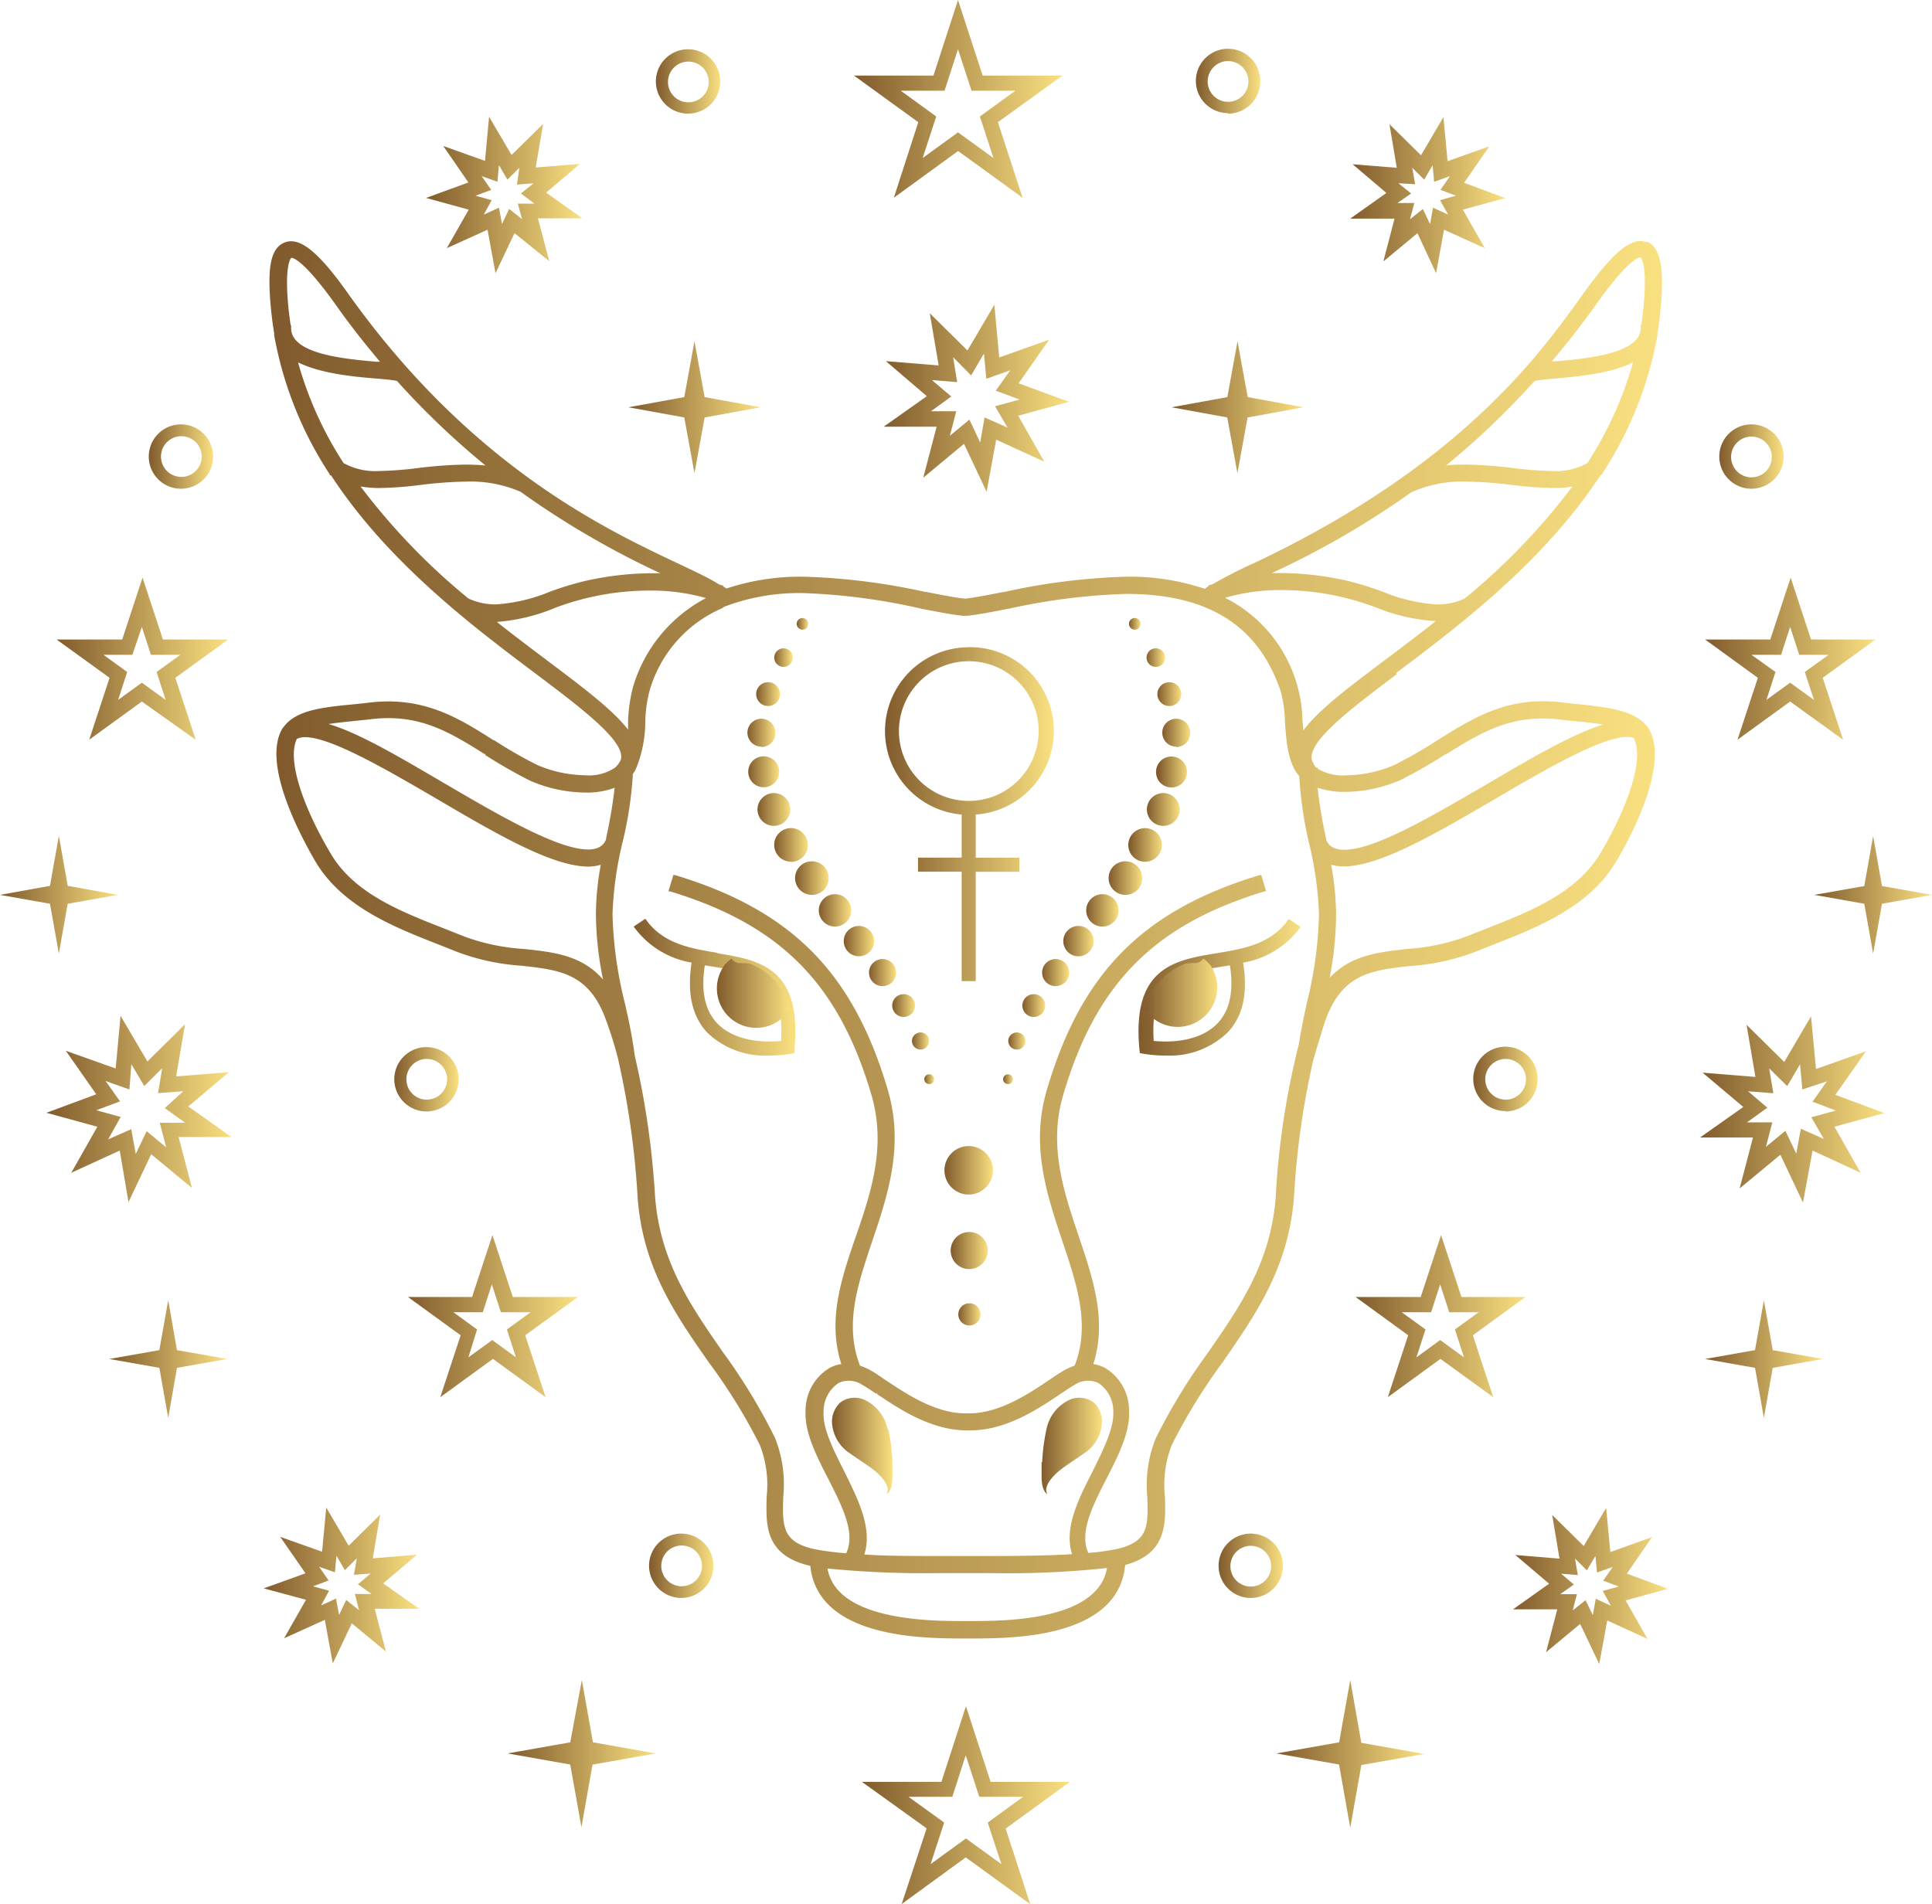<svg xmlns="http://www.w3.org/2000/svg" id="Warstwa_1" data-name="Warstwa 1" viewBox="0 0 189.73 186.99" width="100%" height="100%" preserveAspectRatio="xMidYMid">
  <defs>
    <style>
      .cls-1{fill:url(#Gradient_bez_nazwy_4);}.cls-2{fill:url(#Gradient_bez_nazwy_4-2);}.cls-3{fill:url(#Gradient_bez_nazwy_4-3);}.cls-4{fill:url(#Gradient_bez_nazwy_4-4);}.cls-5{fill:url(#Gradient_bez_nazwy_4-5);}.cls-6{fill:url(#Gradient_bez_nazwy_4-6);}.cls-7{fill:url(#Gradient_bez_nazwy_4-7);}.cls-8{fill:url(#Gradient_bez_nazwy_4-8);}.cls-9{fill:url(#Gradient_bez_nazwy_4-9);}.cls-10{fill:url(#Gradient_bez_nazwy_4-10);}.cls-11{fill:url(#Gradient_bez_nazwy_4-11);}.cls-12{fill:url(#Gradient_bez_nazwy_4-12);}.cls-13{fill:url(#Gradient_bez_nazwy_4-13);}.cls-14{fill:url(#Gradient_bez_nazwy_4-14);}.cls-15{fill:url(#Gradient_bez_nazwy_4-15);}.cls-16{fill:url(#Gradient_bez_nazwy_4-16);}.cls-17{fill:url(#Gradient_bez_nazwy_4-17);}.cls-18{fill:url(#Gradient_bez_nazwy_4-18);}.cls-19{fill:url(#Gradient_bez_nazwy_4-19);}.cls-20{fill:url(#Gradient_bez_nazwy_4-20);}.cls-21{fill:url(#Gradient_bez_nazwy_4-21);}.cls-22{fill:url(#Gradient_bez_nazwy_4-22);}.cls-23{fill:url(#Gradient_bez_nazwy_4-23);}.cls-24{fill:url(#Gradient_bez_nazwy_4-24);}.cls-25{fill:url(#Gradient_bez_nazwy_4-25);}.cls-26{fill:url(#Gradient_bez_nazwy_4-26);}.cls-27{fill:url(#Gradient_bez_nazwy_4-27);}.cls-28{fill:url(#Gradient_bez_nazwy_4-28);}.cls-29{fill:url(#Gradient_bez_nazwy_4-29);}.cls-30{fill:url(#Gradient_bez_nazwy_4-30);}.cls-31{fill:url(#Gradient_bez_nazwy_4-31);}.cls-32{fill:url(#Gradient_bez_nazwy_4-32);}.cls-33{fill:url(#Gradient_bez_nazwy_4-33);}.cls-34{fill:url(#Gradient_bez_nazwy_4-34);}.cls-35{fill:url(#Gradient_bez_nazwy_4-35);}.cls-36{fill:url(#Gradient_bez_nazwy_4-36);}.cls-37{fill:url(#Gradient_bez_nazwy_4-37);}.cls-38{fill:url(#Gradient_bez_nazwy_4-38);}.cls-39{fill:url(#Gradient_bez_nazwy_4-39);}.cls-40{fill:url(#Gradient_bez_nazwy_4-40);}.cls-41{fill:url(#Gradient_bez_nazwy_4-41);}.cls-42{fill:url(#Gradient_bez_nazwy_4-42);}.cls-43{fill:url(#Gradient_bez_nazwy_4-43);}.cls-44{fill:url(#Gradient_bez_nazwy_4-44);}.cls-45{fill:url(#Gradient_bez_nazwy_4-45);}.cls-46{fill:url(#Gradient_bez_nazwy_4-46);}.cls-47{fill:url(#Gradient_bez_nazwy_4-47);}.cls-48{fill:url(#Gradient_bez_nazwy_4-48);}.cls-49{fill:url(#Gradient_bez_nazwy_4-49);}.cls-50{fill:url(#Gradient_bez_nazwy_4-50);}.cls-51{fill:url(#Gradient_bez_nazwy_4-51);}.cls-52{fill:url(#Gradient_bez_nazwy_4-52);}.cls-53{fill:url(#Gradient_bez_nazwy_4-53);}.cls-54{fill:url(#Gradient_bez_nazwy_4-54);}.cls-55{fill:url(#Gradient_bez_nazwy_4-55);}.cls-56{fill:url(#Gradient_bez_nazwy_4-56);}.cls-57{fill:url(#Gradient_bez_nazwy_4-57);}.cls-58{fill:url(#Gradient_bez_nazwy_4-58);}.cls-59{fill:url(#Gradient_bez_nazwy_4-59);}.cls-60{fill:url(#Gradient_bez_nazwy_4-60);}.cls-61{fill:url(#Gradient_bez_nazwy_4-61);}.cls-62{fill:url(#Gradient_bez_nazwy_4-62);}.cls-63{fill:url(#Gradient_bez_nazwy_4-63);}.cls-64{fill:url(#Gradient_bez_nazwy_4-64);}.cls-65{fill:url(#Gradient_bez_nazwy_4-65);}.cls-66,.cls-67{fill-rule:evenodd;}.cls-66{fill:url(#Gradient_bez_nazwy_4-66);}.cls-67{fill:url(#Gradient_bez_nazwy_4-67);}.cls-68{fill:url(#Gradient_bez_nazwy_4-68);}
    </style>
    <linearGradient id="Gradient_bez_nazwy_4" x1="83.86" y1="9.72" x2="104.31" y2="9.72" gradientUnits="userSpaceOnUse">
      <stop offset="0" stop-color="#815b2d"/>
      <stop offset="0.01" stop-color="#815b2d"/>
      <stop offset="0.01" stop-color="#825c2e"/>
      <stop offset="0.02" stop-color="#835d2e"/>
      <stop offset="0.02" stop-color="#835d2e"/>
      <stop offset="0.02" stop-color="#845e2f"/>
      <stop offset="0.03" stop-color="#845e2f"/>
      <stop offset="0.03" stop-color="#855f2f"/>
      <stop offset="0.04" stop-color="#856030"/>
      <stop offset="0.04" stop-color="#866030"/>
      <stop offset="0.04" stop-color="#866130"/>
      <stop offset="0.05" stop-color="#866131"/>
      <stop offset="0.05" stop-color="#876231"/>
      <stop offset="0.05" stop-color="#876231"/>
      <stop offset="0.06" stop-color="#886332"/>
      <stop offset="0.06" stop-color="#886332"/>
      <stop offset="0.07" stop-color="#896432"/>
      <stop offset="0.07" stop-color="#896433"/>
      <stop offset="0.07" stop-color="#8a6533"/>
      <stop offset="0.08" stop-color="#8a6533"/>
      <stop offset="0.08" stop-color="#8b6634"/>
      <stop offset="0.09" stop-color="#8b6634"/>
      <stop offset="0.09" stop-color="#8c6734"/>
      <stop offset="0.09" stop-color="#8c6735"/>
      <stop offset="0.1" stop-color="#8d6835"/>
      <stop offset="0.1" stop-color="#8d6835"/>
      <stop offset="0.11" stop-color="#8e6936"/>
      <stop offset="0.11" stop-color="#8e6936"/>
      <stop offset="0.11" stop-color="#8e6a36"/>
      <stop offset="0.12" stop-color="#8f6a37"/>
      <stop offset="0.12" stop-color="#8f6b37"/>
      <stop offset="0.13" stop-color="#906b37"/>
      <stop offset="0.13" stop-color="#906c37"/>
      <stop offset="0.13" stop-color="#916d38"/>
      <stop offset="0.14" stop-color="#916d38"/>
      <stop offset="0.14" stop-color="#926e38"/>
      <stop offset="0.14" stop-color="#926e39"/>
      <stop offset="0.15" stop-color="#936f39"/>
      <stop offset="0.15" stop-color="#936f39"/>
      <stop offset="0.16" stop-color="#94703a"/>
      <stop offset="0.16" stop-color="#94703a"/>
      <stop offset="0.16" stop-color="#95713a"/>
      <stop offset="0.17" stop-color="#95713b"/>
      <stop offset="0.17" stop-color="#95723b"/>
      <stop offset="0.18" stop-color="#96723b"/>
      <stop offset="0.18" stop-color="#96733c"/>
      <stop offset="0.18" stop-color="#97733c"/>
      <stop offset="0.19" stop-color="#97743c"/>
      <stop offset="0.19" stop-color="#98743d"/>
      <stop offset="0.2" stop-color="#98753d"/>
      <stop offset="0.2" stop-color="#99753d"/>
      <stop offset="0.2" stop-color="#99763e"/>
      <stop offset="0.21" stop-color="#9a763e"/>
      <stop offset="0.21" stop-color="#9a773e"/>
      <stop offset="0.21" stop-color="#9b773f"/>
      <stop offset="0.22" stop-color="#9b783f"/>
      <stop offset="0.22" stop-color="#9c783f"/>
      <stop offset="0.23" stop-color="#9c7940"/>
      <stop offset="0.23" stop-color="#9d7a40"/>
      <stop offset="0.23" stop-color="#9d7a40"/>
      <stop offset="0.24" stop-color="#9d7b41"/>
      <stop offset="0.24" stop-color="#9e7b41"/>
      <stop offset="0.25" stop-color="#9e7c41"/>
      <stop offset="0.25" stop-color="#9f7c42"/>
      <stop offset="0.25" stop-color="#9f7d42"/>
      <stop offset="0.26" stop-color="#a07d42"/>
      <stop offset="0.26" stop-color="#a07e43"/>
      <stop offset="0.27" stop-color="#a17e43"/>
      <stop offset="0.27" stop-color="#a17f43"/>
      <stop offset="0.27" stop-color="#a27f44"/>
      <stop offset="0.28" stop-color="#a28044"/>
      <stop offset="0.28" stop-color="#a38044"/>
      <stop offset="0.29" stop-color="#a38144"/>
      <stop offset="0.29" stop-color="#a48145"/>
      <stop offset="0.29" stop-color="#a48245"/>
      <stop offset="0.3" stop-color="#a48245"/>
      <stop offset="0.3" stop-color="#a58346"/>
      <stop offset="0.3" stop-color="#a58346"/>
      <stop offset="0.31" stop-color="#a68446"/>
      <stop offset="0.31" stop-color="#a68447"/>
      <stop offset="0.32" stop-color="#a78547"/>
      <stop offset="0.32" stop-color="#a78547"/>
      <stop offset="0.32" stop-color="#a88648"/>
      <stop offset="0.33" stop-color="#a88648"/>
      <stop offset="0.33" stop-color="#a98748"/>
      <stop offset="0.34" stop-color="#a98849"/>
      <stop offset="0.34" stop-color="#aa8849"/>
      <stop offset="0.34" stop-color="#aa8949"/>
      <stop offset="0.35" stop-color="#ab894a"/>
      <stop offset="0.35" stop-color="#ab8a4a"/>
      <stop offset="0.36" stop-color="#ac8a4a"/>
      <stop offset="0.36" stop-color="#ac8b4b"/>
      <stop offset="0.36" stop-color="#ac8b4b"/>
      <stop offset="0.37" stop-color="#ad8c4b"/>
      <stop offset="0.37" stop-color="#ad8c4c"/>
      <stop offset="0.38" stop-color="#ae8d4c"/>
      <stop offset="0.38" stop-color="#ae8d4c"/>
      <stop offset="0.38" stop-color="#af8e4d"/>
      <stop offset="0.39" stop-color="#af8e4d"/>
      <stop offset="0.39" stop-color="#b08f4d"/>
      <stop offset="0.39" stop-color="#b08f4e"/>
      <stop offset="0.4" stop-color="#b1904e"/>
      <stop offset="0.4" stop-color="#b1904e"/>
      <stop offset="0.41" stop-color="#b2914f"/>
      <stop offset="0.41" stop-color="#b2914f"/>
      <stop offset="0.41" stop-color="#b3924f"/>
      <stop offset="0.42" stop-color="#b39250"/>
      <stop offset="0.42" stop-color="#b39350"/>
      <stop offset="0.43" stop-color="#b49350"/>
      <stop offset="0.43" stop-color="#b49451"/>
      <stop offset="0.43" stop-color="#b59551"/>
      <stop offset="0.44" stop-color="#b59551"/>
      <stop offset="0.44" stop-color="#b69652"/>
      <stop offset="0.45" stop-color="#b69652"/>
      <stop offset="0.45" stop-color="#b79752"/>
      <stop offset="0.45" stop-color="#b79752"/>
      <stop offset="0.46" stop-color="#b89853"/>
      <stop offset="0.46" stop-color="#b89853"/>
      <stop offset="0.46" stop-color="#b99953"/>
      <stop offset="0.47" stop-color="#b99954"/>
      <stop offset="0.47" stop-color="#ba9a54"/>
      <stop offset="0.48" stop-color="#ba9a54"/>
      <stop offset="0.48" stop-color="#bb9b55"/>
      <stop offset="0.48" stop-color="#bb9b55"/>
      <stop offset="0.49" stop-color="#bb9c55"/>
      <stop offset="0.49" stop-color="#bc9c56"/>
      <stop offset="0.5" stop-color="#bc9d56"/>
      <stop offset="0.5" stop-color="#bd9d56"/>
      <stop offset="0.5" stop-color="#bd9e57"/>
      <stop offset="0.51" stop-color="#be9e57"/>
      <stop offset="0.51" stop-color="#be9f57"/>
      <stop offset="0.52" stop-color="#bf9f58"/>
      <stop offset="0.52" stop-color="#bfa058"/>
      <stop offset="0.52" stop-color="#c0a058"/>
      <stop offset="0.53" stop-color="#c0a159"/>
      <stop offset="0.53" stop-color="#c1a259"/>
      <stop offset="0.54" stop-color="#c1a259"/>
      <stop offset="0.54" stop-color="#c2a35a"/>
      <stop offset="0.54" stop-color="#c2a35a"/>
      <stop offset="0.55" stop-color="#c2a45a"/>
      <stop offset="0.55" stop-color="#c3a45b"/>
      <stop offset="0.55" stop-color="#c3a55b"/>
      <stop offset="0.56" stop-color="#c4a55b"/>
      <stop offset="0.56" stop-color="#c4a65c"/>
      <stop offset="0.57" stop-color="#c5a65c"/>
      <stop offset="0.57" stop-color="#c5a75c"/>
      <stop offset="0.57" stop-color="#c6a75d"/>
      <stop offset="0.58" stop-color="#c6a85d"/>
      <stop offset="0.58" stop-color="#c7a85d"/>
      <stop offset="0.59" stop-color="#c7a95e"/>
      <stop offset="0.59" stop-color="#c8a95e"/>
      <stop offset="0.59" stop-color="#c8aa5e"/>
      <stop offset="0.6" stop-color="#c9aa5f"/>
      <stop offset="0.6" stop-color="#c9ab5f"/>
      <stop offset="0.61" stop-color="#caab5f"/>
      <stop offset="0.61" stop-color="#caac5f"/>
      <stop offset="0.61" stop-color="#caac60"/>
      <stop offset="0.62" stop-color="#cbad60"/>
      <stop offset="0.62" stop-color="#cbad60"/>
      <stop offset="0.63" stop-color="#ccae61"/>
      <stop offset="0.63" stop-color="#ccaf61"/>
      <stop offset="0.63" stop-color="#cdaf61"/>
      <stop offset="0.64" stop-color="#cdb062"/>
      <stop offset="0.64" stop-color="#ceb062"/>
      <stop offset="0.64" stop-color="#ceb162"/>
      <stop offset="0.65" stop-color="#cfb163"/>
      <stop offset="0.65" stop-color="#cfb263"/>
      <stop offset="0.66" stop-color="#d0b263"/>
      <stop offset="0.66" stop-color="#d0b364"/>
      <stop offset="0.66" stop-color="#d1b364"/>
      <stop offset="0.67" stop-color="#d1b464"/>
      <stop offset="0.67" stop-color="#d1b465"/>
      <stop offset="0.68" stop-color="#d2b565"/>
      <stop offset="0.68" stop-color="#d2b565"/>
      <stop offset="0.68" stop-color="#d3b666"/>
      <stop offset="0.69" stop-color="#d3b666"/>
      <stop offset="0.69" stop-color="#d4b766"/>
      <stop offset="0.7" stop-color="#d4b767"/>
      <stop offset="0.7" stop-color="#d5b867"/>
      <stop offset="0.7" stop-color="#d5b867"/>
      <stop offset="0.71" stop-color="#d6b968"/>
      <stop offset="0.71" stop-color="#d6b968"/>
      <stop offset="0.71" stop-color="#d7ba68"/>
      <stop offset="0.72" stop-color="#d7ba69"/>
      <stop offset="0.72" stop-color="#d8bb69"/>
      <stop offset="0.73" stop-color="#d8bc69"/>
      <stop offset="0.73" stop-color="#d9bc6a"/>
      <stop offset="0.73" stop-color="#d9bd6a"/>
      <stop offset="0.74" stop-color="#d9bd6a"/>
      <stop offset="0.74" stop-color="#dabe6b"/>
      <stop offset="0.75" stop-color="#dabe6b"/>
      <stop offset="0.75" stop-color="#dbbf6b"/>
      <stop offset="0.75" stop-color="#dbbf6c"/>
      <stop offset="0.76" stop-color="#dcc06c"/>
      <stop offset="0.76" stop-color="#dcc06c"/>
      <stop offset="0.77" stop-color="#ddc16c"/>
      <stop offset="0.77" stop-color="#ddc16d"/>
      <stop offset="0.77" stop-color="#dec26d"/>
      <stop offset="0.78" stop-color="#dec26d"/>
      <stop offset="0.78" stop-color="#dfc36e"/>
      <stop offset="0.79" stop-color="#dfc36e"/>
      <stop offset="0.79" stop-color="#e0c46e"/>
      <stop offset="0.79" stop-color="#e0c46f"/>
      <stop offset="0.8" stop-color="#e1c56f"/>
      <stop offset="0.8" stop-color="#e1c56f"/>
      <stop offset="0.8" stop-color="#e1c670"/>
      <stop offset="0.81" stop-color="#e2c670"/>
      <stop offset="0.81" stop-color="#e2c770"/>
      <stop offset="0.82" stop-color="#e3c771"/>
      <stop offset="0.82" stop-color="#e3c871"/>
      <stop offset="0.82" stop-color="#e4c971"/>
      <stop offset="0.83" stop-color="#e4c972"/>
      <stop offset="0.83" stop-color="#e5ca72"/>
      <stop offset="0.84" stop-color="#e5ca72"/>
      <stop offset="0.84" stop-color="#e6cb73"/>
      <stop offset="0.84" stop-color="#e6cb73"/>
      <stop offset="0.85" stop-color="#e7cc73"/>
      <stop offset="0.85" stop-color="#e7cc74"/>
      <stop offset="0.86" stop-color="#e8cd74"/>
      <stop offset="0.86" stop-color="#e8cd74"/>
      <stop offset="0.86" stop-color="#e8ce75"/>
      <stop offset="0.87" stop-color="#e9ce75"/>
      <stop offset="0.87" stop-color="#e9cf75"/>
      <stop offset="0.88" stop-color="#eacf76"/>
      <stop offset="0.88" stop-color="#ead076"/>
      <stop offset="0.88" stop-color="#ebd076"/>
      <stop offset="0.89" stop-color="#ebd177"/>
      <stop offset="0.89" stop-color="#ecd177"/>
      <stop offset="0.89" stop-color="#ecd277"/>
      <stop offset="0.9" stop-color="#edd278"/>
      <stop offset="0.9" stop-color="#edd378"/>
      <stop offset="0.91" stop-color="#eed378"/>
      <stop offset="0.91" stop-color="#eed479"/>
      <stop offset="0.91" stop-color="#efd479"/>
      <stop offset="0.92" stop-color="#efd579"/>
      <stop offset="0.92" stop-color="#f0d57a"/>
      <stop offset="0.93" stop-color="#f0d67a"/>
      <stop offset="0.93" stop-color="#f0d77a"/>
      <stop offset="0.93" stop-color="#f1d77a"/>
      <stop offset="0.94" stop-color="#f1d87b"/>
      <stop offset="0.94" stop-color="#f2d87b"/>
      <stop offset="0.95" stop-color="#f2d97b"/>
      <stop offset="0.95" stop-color="#f3d97c"/>
      <stop offset="0.95" stop-color="#f3da7c"/>
      <stop offset="0.96" stop-color="#f4da7c"/>
      <stop offset="0.96" stop-color="#f4db7d"/>
      <stop offset="0.96" stop-color="#f5db7d"/>
      <stop offset="0.97" stop-color="#f5dc7d"/>
      <stop offset="0.97" stop-color="#f6dc7e"/>
      <stop offset="0.98" stop-color="#f6dd7e"/>
      <stop offset="0.98" stop-color="#f7dd7e"/>
      <stop offset="0.98" stop-color="#f7de7f"/>
      <stop offset="0.99" stop-color="#f7de7f"/>
      <stop offset="0.99" stop-color="#f8df7f"/>
      <stop offset="1" stop-color="#f8df80"/>
      <stop offset="1" stop-color="#f9e080"/>
    </linearGradient>
    <linearGradient id="Gradient_bez_nazwy_4-2" x1="132.6" y1="19.15" x2="147.86" y2="19.15" xlink:href="#Gradient_bez_nazwy_4" xmlns:xlink="http://www.w3.org/1999/xlink"/>
    <linearGradient id="Gradient_bez_nazwy_4-3" x1="148.58" y1="155.74" x2="163.84" y2="155.74" xlink:href="#Gradient_bez_nazwy_4" xmlns:xlink="http://www.w3.org/1999/xlink"/>
    <linearGradient id="Gradient_bez_nazwy_4-4" x1="115.05" y1="39.99" x2="127.95" y2="39.99" xlink:href="#Gradient_bez_nazwy_4" xmlns:xlink="http://www.w3.org/1999/xlink"/>
    <linearGradient id="Gradient_bez_nazwy_4-5" x1="117.45" y1="7.99" x2="123.76" y2="7.99" xlink:href="#Gradient_bez_nazwy_4" xmlns:xlink="http://www.w3.org/1999/xlink"/>
    <linearGradient id="Gradient_bez_nazwy_4-6" x1="64.41" y1="7.99" x2="70.73" y2="7.99" xlink:href="#Gradient_bez_nazwy_4" xmlns:xlink="http://www.w3.org/1999/xlink"/>
    <linearGradient id="Gradient_bez_nazwy_4-7" x1="84.64" y1="177.27" x2="105.09" y2="177.27" xlink:href="#Gradient_bez_nazwy_4" xmlns:xlink="http://www.w3.org/1999/xlink"/>
    <linearGradient id="Gradient_bez_nazwy_4-8" x1="133.06" y1="129.26" x2="149.81" y2="129.26" xlink:href="#Gradient_bez_nazwy_4" xmlns:xlink="http://www.w3.org/1999/xlink"/>
    <linearGradient id="Gradient_bez_nazwy_4-9" x1="167.42" y1="64.69" x2="184.18" y2="64.69" xlink:href="#Gradient_bez_nazwy_4" xmlns:xlink="http://www.w3.org/1999/xlink"/>
    <linearGradient id="Gradient_bez_nazwy_4-10" x1="166.91" y1="108.95" x2="185.15" y2="108.95" xlink:href="#Gradient_bez_nazwy_4" xmlns:xlink="http://www.w3.org/1999/xlink"/>
    <linearGradient id="Gradient_bez_nazwy_4-11" x1="86.75" y1="39.11" x2="104.99" y2="39.11" xlink:href="#Gradient_bez_nazwy_4" xmlns:xlink="http://www.w3.org/1999/xlink"/>
    <linearGradient id="Gradient_bez_nazwy_4-12" x1="178.17" y1="87.89" x2="189.73" y2="87.89" xlink:href="#Gradient_bez_nazwy_4" xmlns:xlink="http://www.w3.org/1999/xlink"/>
    <linearGradient id="Gradient_bez_nazwy_4-13" x1="167.44" y1="133.47" x2="179" y2="133.47" xlink:href="#Gradient_bez_nazwy_4" xmlns:xlink="http://www.w3.org/1999/xlink"/>
    <linearGradient id="Gradient_bez_nazwy_4-14" x1="125.34" y1="172.21" x2="139.86" y2="172.21" xlink:href="#Gradient_bez_nazwy_4" xmlns:xlink="http://www.w3.org/1999/xlink"/>
    <linearGradient id="Gradient_bez_nazwy_4-15" x1="168.8" y1="44.84" x2="175.12" y2="44.84" xlink:href="#Gradient_bez_nazwy_4" xmlns:xlink="http://www.w3.org/1999/xlink"/>
    <linearGradient id="Gradient_bez_nazwy_4-16" x1="119.67" y1="153.79" x2="125.99" y2="153.79" xlink:href="#Gradient_bez_nazwy_4" xmlns:xlink="http://www.w3.org/1999/xlink"/>
    <linearGradient id="Gradient_bez_nazwy_4-17" x1="144.7" y1="105.99" x2="151.02" y2="105.99" xlink:href="#Gradient_bez_nazwy_4" xmlns:xlink="http://www.w3.org/1999/xlink"/>
    <linearGradient id="Gradient_bez_nazwy_4-18" x1="41.88" y1="19.15" x2="57.14" y2="19.15" xlink:href="#Gradient_bez_nazwy_4" xmlns:xlink="http://www.w3.org/1999/xlink"/>
    <linearGradient id="Gradient_bez_nazwy_4-19" x1="25.9" y1="155.74" x2="41.16" y2="155.74" xlink:href="#Gradient_bez_nazwy_4" xmlns:xlink="http://www.w3.org/1999/xlink"/>
    <linearGradient id="Gradient_bez_nazwy_4-20" x1="61.78" y1="39.99" x2="74.69" y2="39.99" xlink:href="#Gradient_bez_nazwy_4" xmlns:xlink="http://www.w3.org/1999/xlink"/>
    <linearGradient id="Gradient_bez_nazwy_4-21" x1="39.92" y1="129.26" x2="56.68" y2="129.26" xlink:href="#Gradient_bez_nazwy_4" xmlns:xlink="http://www.w3.org/1999/xlink"/>
    <linearGradient id="Gradient_bez_nazwy_4-22" x1="5.56" y1="64.69" x2="22.31" y2="64.69" xlink:href="#Gradient_bez_nazwy_4" xmlns:xlink="http://www.w3.org/1999/xlink"/>
    <linearGradient id="Gradient_bez_nazwy_4-23" x1="4.59" y1="108.95" x2="22.82" y2="108.95" xlink:href="#Gradient_bez_nazwy_4" xmlns:xlink="http://www.w3.org/1999/xlink"/>
    <linearGradient id="Gradient_bez_nazwy_4-24" x1="0" y1="87.89" x2="11.56" y2="87.89" xlink:href="#Gradient_bez_nazwy_4" xmlns:xlink="http://www.w3.org/1999/xlink"/>
    <linearGradient id="Gradient_bez_nazwy_4-25" x1="10.73" y1="133.47" x2="22.3" y2="133.47" xlink:href="#Gradient_bez_nazwy_4" xmlns:xlink="http://www.w3.org/1999/xlink"/>
    <linearGradient id="Gradient_bez_nazwy_4-26" x1="49.88" y1="172.21" x2="64.4" y2="172.21" xlink:href="#Gradient_bez_nazwy_4" xmlns:xlink="http://www.w3.org/1999/xlink"/>
    <linearGradient id="Gradient_bez_nazwy_4-27" x1="14.61" y1="44.84" x2="20.93" y2="44.84" xlink:href="#Gradient_bez_nazwy_4" xmlns:xlink="http://www.w3.org/1999/xlink"/>
    <linearGradient id="Gradient_bez_nazwy_4-28" x1="63.74" y1="153.79" x2="70.06" y2="153.79" xlink:href="#Gradient_bez_nazwy_4" xmlns:xlink="http://www.w3.org/1999/xlink"/>
    <linearGradient id="Gradient_bez_nazwy_4-29" x1="38.72" y1="105.99" x2="45.03" y2="105.99" xlink:href="#Gradient_bez_nazwy_4" xmlns:xlink="http://www.w3.org/1999/xlink"/>
    <linearGradient id="Gradient_bez_nazwy_4-30" x1="26.52" y1="92.26" x2="163.22" y2="92.26" xlink:href="#Gradient_bez_nazwy_4" xmlns:xlink="http://www.w3.org/1999/xlink"/>
    <linearGradient id="Gradient_bez_nazwy_4-31" x1="111.9" y1="96.97" x2="127.77" y2="96.97" xlink:href="#Gradient_bez_nazwy_4" xmlns:xlink="http://www.w3.org/1999/xlink"/>
    <linearGradient id="Gradient_bez_nazwy_4-32" x1="62.23" y1="96.97" x2="78.11" y2="96.97" xlink:href="#Gradient_bez_nazwy_4" xmlns:xlink="http://www.w3.org/1999/xlink"/>
    <linearGradient id="Gradient_bez_nazwy_4-33" x1="92.76" y1="114.93" x2="97.51" y2="114.93" xlink:href="#Gradient_bez_nazwy_4" xmlns:xlink="http://www.w3.org/1999/xlink"/>
    <linearGradient id="Gradient_bez_nazwy_4-34" x1="93.38" y1="122.79" x2="97.01" y2="122.79" xlink:href="#Gradient_bez_nazwy_4" xmlns:xlink="http://www.w3.org/1999/xlink"/>
    <linearGradient id="Gradient_bez_nazwy_4-35" x1="94.11" y1="129.09" x2="96.29" y2="129.09" xlink:href="#Gradient_bez_nazwy_4" xmlns:xlink="http://www.w3.org/1999/xlink"/>
    <linearGradient id="Gradient_bez_nazwy_4-36" x1="90.77" y1="105.99" x2="91.73" y2="105.99" xlink:href="#Gradient_bez_nazwy_4" xmlns:xlink="http://www.w3.org/1999/xlink"/>
    <linearGradient id="Gradient_bez_nazwy_4-37" x1="89.55" y1="102.24" x2="91.23" y2="102.24" xlink:href="#Gradient_bez_nazwy_4" xmlns:xlink="http://www.w3.org/1999/xlink"/>
    <linearGradient id="Gradient_bez_nazwy_4-38" x1="87.62" y1="98.76" x2="89.86" y2="98.76" xlink:href="#Gradient_bez_nazwy_4" xmlns:xlink="http://www.w3.org/1999/xlink"/>
    <linearGradient id="Gradient_bez_nazwy_4-39" x1="85.31" y1="95.52" x2="87.98" y2="95.52" xlink:href="#Gradient_bez_nazwy_4" xmlns:xlink="http://www.w3.org/1999/xlink"/>
    <linearGradient id="Gradient_bez_nazwy_4-40" x1="82.86" y1="92.43" x2="85.84" y2="92.43" xlink:href="#Gradient_bez_nazwy_4" xmlns:xlink="http://www.w3.org/1999/xlink"/>
    <linearGradient id="Gradient_bez_nazwy_4-41" x1="80.41" y1="89.36" x2="83.59" y2="89.36" xlink:href="#Gradient_bez_nazwy_4" xmlns:xlink="http://www.w3.org/1999/xlink"/>
    <linearGradient id="Gradient_bez_nazwy_4-42" x1="78.09" y1="86.24" x2="81.38" y2="86.24" xlink:href="#Gradient_bez_nazwy_4" xmlns:xlink="http://www.w3.org/1999/xlink"/>
    <linearGradient id="Gradient_bez_nazwy_4-43" x1="76.04" y1="82.98" x2="79.33" y2="82.98" xlink:href="#Gradient_bez_nazwy_4" xmlns:xlink="http://www.w3.org/1999/xlink"/>
    <linearGradient id="Gradient_bez_nazwy_4-44" x1="74.41" y1="79.51" x2="77.63" y2="79.51" xlink:href="#Gradient_bez_nazwy_4" xmlns:xlink="http://www.w3.org/1999/xlink"/>
    <linearGradient id="Gradient_bez_nazwy_4-45" x1="73.46" y1="75.8" x2="76.49" y2="75.8" xlink:href="#Gradient_bez_nazwy_4" xmlns:xlink="http://www.w3.org/1999/xlink"/>
    <linearGradient id="Gradient_bez_nazwy_4-46" x1="73.39" y1="71.96" x2="76.14" y2="71.96" xlink:href="#Gradient_bez_nazwy_4" xmlns:xlink="http://www.w3.org/1999/xlink"/>
    <linearGradient id="Gradient_bez_nazwy_4-47" x1="74.26" y1="68.17" x2="76.6" y2="68.17" xlink:href="#Gradient_bez_nazwy_4" xmlns:xlink="http://www.w3.org/1999/xlink"/>
    <linearGradient id="Gradient_bez_nazwy_4-48" x1="75.95" y1="64.59" x2="77.76" y2="64.59" xlink:href="#Gradient_bez_nazwy_4" xmlns:xlink="http://www.w3.org/1999/xlink"/>
    <linearGradient id="Gradient_bez_nazwy_4-49" x1="78.26" y1="61.28" x2="79.38" y2="61.28" xlink:href="#Gradient_bez_nazwy_4" xmlns:xlink="http://www.w3.org/1999/xlink"/>
    <linearGradient id="Gradient_bez_nazwy_4-50" x1="98.53" y1="105.99" x2="99.48" y2="105.99" xlink:href="#Gradient_bez_nazwy_4" xmlns:xlink="http://www.w3.org/1999/xlink"/>
    <linearGradient id="Gradient_bez_nazwy_4-51" x1="99.03" y1="102.24" x2="100.7" y2="102.24" xlink:href="#Gradient_bez_nazwy_4" xmlns:xlink="http://www.w3.org/1999/xlink"/>
    <linearGradient id="Gradient_bez_nazwy_4-52" x1="100.4" y1="98.76" x2="102.64" y2="98.76" xlink:href="#Gradient_bez_nazwy_4" xmlns:xlink="http://www.w3.org/1999/xlink"/>
    <linearGradient id="Gradient_bez_nazwy_4-53" x1="102.28" y1="95.52" x2="104.95" y2="95.52" xlink:href="#Gradient_bez_nazwy_4" xmlns:xlink="http://www.w3.org/1999/xlink"/>
    <linearGradient id="Gradient_bez_nazwy_4-54" x1="104.42" y1="92.43" x2="107.4" y2="92.43" xlink:href="#Gradient_bez_nazwy_4" xmlns:xlink="http://www.w3.org/1999/xlink"/>
    <linearGradient id="Gradient_bez_nazwy_4-55" x1="106.67" y1="89.36" x2="109.85" y2="89.36" xlink:href="#Gradient_bez_nazwy_4" xmlns:xlink="http://www.w3.org/1999/xlink"/>
    <linearGradient id="Gradient_bez_nazwy_4-56" x1="108.89" y1="86.24" x2="112.17" y2="86.24" xlink:href="#Gradient_bez_nazwy_4" xmlns:xlink="http://www.w3.org/1999/xlink"/>
    <linearGradient id="Gradient_bez_nazwy_4-57" x1="110.93" y1="82.98" x2="114.22" y2="82.98" xlink:href="#Gradient_bez_nazwy_4" xmlns:xlink="http://www.w3.org/1999/xlink"/>
    <linearGradient id="Gradient_bez_nazwy_4-58" x1="112.64" y1="79.51" x2="115.85" y2="79.51" xlink:href="#Gradient_bez_nazwy_4" xmlns:xlink="http://www.w3.org/1999/xlink"/>
    <linearGradient id="Gradient_bez_nazwy_4-59" x1="113.77" y1="75.8" x2="116.8" y2="75.8" xlink:href="#Gradient_bez_nazwy_4" xmlns:xlink="http://www.w3.org/1999/xlink"/>
    <linearGradient id="Gradient_bez_nazwy_4-60" x1="114.13" y1="71.96" x2="116.88" y2="71.96" xlink:href="#Gradient_bez_nazwy_4" xmlns:xlink="http://www.w3.org/1999/xlink"/>
    <linearGradient id="Gradient_bez_nazwy_4-61" x1="113.66" y1="68.17" x2="116.01" y2="68.17" xlink:href="#Gradient_bez_nazwy_4" xmlns:xlink="http://www.w3.org/1999/xlink"/>
    <linearGradient id="Gradient_bez_nazwy_4-62" x1="112.51" y1="64.59" x2="114.32" y2="64.59" xlink:href="#Gradient_bez_nazwy_4" xmlns:xlink="http://www.w3.org/1999/xlink"/>
    <linearGradient id="Gradient_bez_nazwy_4-63" x1="110.88" y1="61.28" x2="112.01" y2="61.28" xlink:href="#Gradient_bez_nazwy_4" xmlns:xlink="http://www.w3.org/1999/xlink"/>
    <linearGradient id="Gradient_bez_nazwy_4-64" x1="70.41" y1="97.52" x2="77.56" y2="97.52" xlink:href="#Gradient_bez_nazwy_4" xmlns:xlink="http://www.w3.org/1999/xlink"/>
    <linearGradient id="Gradient_bez_nazwy_4-65" x1="112.45" y1="97.52" x2="119.6" y2="97.52" xlink:href="#Gradient_bez_nazwy_4" xmlns:xlink="http://www.w3.org/1999/xlink"/>
    <linearGradient id="Gradient_bez_nazwy_4-66" x1="81.68" y1="142.02" x2="87.6" y2="142.02" xlink:href="#Gradient_bez_nazwy_4" xmlns:xlink="http://www.w3.org/1999/xlink"/>
    <linearGradient id="Gradient_bez_nazwy_4-67" x1="102.26" y1="142.02" x2="108.19" y2="142.02" xlink:href="#Gradient_bez_nazwy_4" xmlns:xlink="http://www.w3.org/1999/xlink"/>
    <linearGradient id="Gradient_bez_nazwy_4-68" x1="86.89" y1="79.97" x2="103.37" y2="79.97" xlink:href="#Gradient_bez_nazwy_4" xmlns:xlink="http://www.w3.org/1999/xlink"/>
  </defs>
  <path class="cls-1" d="M96.23,11.44l3.48-2.53h-4.3L94.08,4.83,92.76,8.91h-4.3l3.48,2.53-1.33,4.08L94.08,13l3.48,2.52Zm8.08-4L98,12l2.42,7.42-6.33-4.59-6.31,4.59L90.18,12,83.86,7.42h7.81L94.08,0,96.5,7.42h7.81"/>
  <path class="cls-2" d="M141.42,19.66l1.57-.44-1.53-.57.93-1.35-1.55.55-.15-1.63-.83,1.42-1.17-1.16.28,1.61L137.33,18,138.58,19l-1.34.94h1.65l-.42,1.59,1.26-1,.71,1.48.29-1.61,1.49.68Zm6.44-.22-4.2,1.15,2.15,3.78-4-1.81-.78,4.27L139.2,22.9l-3.35,2.78,1.1-4.21-4.35,0,3.55-2.52-3.32-2.82,4.34.35-.72-4.28,3.1,3.05,2.2-3.75.41,4.33,4.1-1.46-2.48,3.58,4.08,1.52"/>
  <path class="cls-3" d="M157.4,156.25l1.57-.43-1.53-.58.93-1.34-1.54.54-.15-1.63-.84,1.42-1.17-1.16.28,1.62-1.64-.13,1.25,1.06-1.34.95h1.64l-.41,1.59,1.26-1,.71,1.47.29-1.61,1.49.69Zm6.44-.22-4.2,1.15,2.15,3.78-3.95-1.81-.79,4.28-1.87-3.94-3.35,2.78,1.1-4.21-4.35,0,3.55-2.52-3.32-2.82,4.34.36-.72-4.29,3.1,3.05,2.2-3.75.41,4.34,4.09-1.46-2.47,3.58,4.08,1.51"/>
  <path class="cls-4" d="M120.53,41l-5.48-1,5.48-1,1-5.48,1,5.48L128,40l-5.48,1-1,5.47-1-5.47"/>
  <path class="cls-5" d="M120.6,6a2,2,0,1,0,2,2A2,2,0,0,0,120.6,6Zm0,5.11A3.16,3.16,0,1,1,123.76,8a3.16,3.16,0,0,1-3.16,3.16"/>
  <path class="cls-6" d="M65.6,8a2,2,0,1,0,2-1.95A2,2,0,0,0,65.6,8ZM64.41,8a3.16,3.16,0,1,1,3.16,3.16A3.16,3.16,0,0,1,64.41,8"/>
  <path class="cls-7" d="M97,179l3.47-2.53h-4.3l-1.33-4.08-1.32,4.08h-4.3L92.72,179l-1.33,4.08,3.47-2.52,3.48,2.52Zm8.07-4-6.31,4.59,2.41,7.42-6.33-4.59L88.55,187,91,179.57,84.64,175h7.81l2.41-7.43L97.28,175h7.81"/>
  <path class="cls-8" d="M142.88,130.57l2.33-1.69h-2.89l-.89-2.74-.89,2.74h-2.88l2.33,1.69-.89,2.74,2.33-1.7,2.34,1.7Zm6.93-3.19-5.17,3.76,2,6.08-5.18-3.76-5.17,3.76,2-6.08-5.17-3.76h6.4l2-6.08,2,6.08h6.4"/>
  <path class="cls-9" d="M177.24,66l2.34-1.69h-2.89l-.89-2.74-.89,2.74H172L174.36,66l-.89,2.74,2.33-1.69,2.34,1.69Zm6.94-3.19L179,66.57l2,6.08L175.8,68.9l-5.17,3.75,2-6.08-5.18-3.76h6.4l2-6.08,2,6.08h6.4"/>
  <path class="cls-10" d="M177.88,109.73l2.41-.66L178,108.2l1.41-2L177,107l-.23-2.47-1.26,2.14-1.77-1.75.41,2.45-2.48-.19,1.89,1.61-2,1.44h2.49l-.63,2.41,1.91-1.58,1.07,2.24.45-2.44,2.26,1Zm7.27-.44-5,1.37,2.57,4.52L178,113l-.94,5.11-2.22-4.7-4,3.31,1.31-5-5.2,0,4.25-3-4-3.37,5.19.42-.87-5.12,3.7,3.65,2.63-4.48.49,5.17,4.9-1.74-3,4.28,4.88,1.81"/>
  <path class="cls-11" d="M97.72,39.9l2.41-.66-2.34-.87,1.42-2-2.35.83-.23-2.48-1.26,2.15L93.6,35.08,94,37.53l-2.48-.2,1.9,1.61-2,1.45h2.49l-.63,2.41,1.92-1.59,1.06,2.25L96.69,41l2.26,1Zm7.27-.44-5,1.37,2.57,4.52-4.73-2.17-.94,5.12-2.22-4.71-4,3.32,1.31-5-5.2,0,4.24-3L87,35.47l5.18.42-.87-5.12,3.7,3.65,2.64-4.49.48,5.18,4.9-1.75-3,4.29L105,39.46"/>
  <path class="cls-12" d="M183.08,88.76l-4.91-.87,4.91-.87.87-4.91.87,4.91,4.91.87-4.91.87-.87,4.9-.87-4.9"/>
  <path class="cls-13" d="M172.35,134.34l-4.91-.87,4.91-.87.87-4.9.87,4.9,4.91.87-4.91.87-.87,4.91-.87-4.91"/>
  <path class="cls-14" d="M131.51,173.3l-6.17-1.09,6.17-1.09L132.6,165l1.09,6.17,6.17,1.09-6.17,1.09-1.09,6.16-1.09-6.16"/>
  <path class="cls-15" d="M172,42.88a2,2,0,1,0,2,2A2,2,0,0,0,172,42.88ZM172,48a3.16,3.16,0,1,1,3.16-3.16A3.17,3.17,0,0,1,172,48"/>
  <path class="cls-16" d="M122.83,151.82a2,2,0,1,0,2,2A2,2,0,0,0,122.83,151.82Zm0,5.12a3.16,3.16,0,1,1,3.16-3.15,3.16,3.16,0,0,1-3.16,3.15"/>
  <path class="cls-17" d="M147.86,104a2,2,0,1,0,2,2A2,2,0,0,0,147.86,104Zm0,5.12A3.16,3.16,0,1,1,151,106a3.16,3.16,0,0,1-3.16,3.16"/>
  <path class="cls-18" d="M47.51,21.08,49,20.4,49.3,22l.7-1.48,1.27,1L50.85,20h1.64L51.16,19,52.4,18l-1.63.13L51,16.48l-1.17,1.16L49,16.22l-.15,1.63-1.55-.55.94,1.35-1.54.57,1.58.44ZM46,17.92l-2.47-3.58,4.1,1.46.4-4.33,2.21,3.75,3.1-3.05-.73,4.28,4.34-.35-3.32,2.82,3.56,2.52-4.36,0,1.11,4.21L50.53,22.9l-1.87,3.93-.78-4.27-4,1.81,2.15-3.78-4.19-1.15L46,17.92"/>
  <path class="cls-19" d="M31.53,157.68,33,157l.3,1.61.7-1.47,1.26,1-.41-1.59h1.64l-1.34-.95,1.25-1.06-1.64.13.28-1.62-1.17,1.16-.83-1.42-.15,1.63-1.55-.54.93,1.34-1.53.58,1.58.43ZM30,154.52l-2.48-3.58,4.11,1.46.41-4.34,2.2,3.75,3.09-3.05-.72,4.29,4.34-.36-3.32,2.82L41.16,158l-4.36,0,1.1,4.21-3.35-2.78-1.87,3.94-.78-4.28-4,1.81,2.15-3.78L25.9,156,30,154.52"/>
  <path class="cls-20" d="M69.2,41l5.49-1L69.2,39l-1-5.48-1,5.48-5.49,1,5.49,1,1,5.47,1-5.47"/>
  <path class="cls-21" d="M46,133.31l2.34-1.7,2.33,1.7-.89-2.74,2.33-1.69H49.19l-.89-2.74-.89,2.74H44.53l2.32,1.69Zm.36-5.93,2-6.08,2,6.08h6.4l-5.18,3.76,2,6.08-5.17-3.76-5.17,3.76,2-6.08-5.18-3.76h6.4"/>
  <path class="cls-22" d="M11.6,68.74l2.33-1.69,2.34,1.69L15.38,66l2.33-1.69H14.82l-.89-2.74L13,64.31H10.16L12.49,66ZM12,62.81l2-6.08,2,6.08h6.4l-5.18,3.76,2,6.08L13.93,68.9,8.76,72.65l2-6.08L5.56,62.81H12"/>
  <path class="cls-23" d="M10.62,111.9l2.27-1,.44,2.44,1.07-2.24,1.92,1.58-.63-2.41h2.49l-2-1.44L18,107.17l-2.48.19.41-2.45-1.76,1.75-1.27-2.14L12.71,107l-2.34-.83,1.42,2-2.34.87,2.4.66Zm-1.16-4.42-3-4.28,4.9,1.74.48-5.17,2.64,4.48,3.69-3.65-.87,5.12,5.19-.42-4,3.37,4.24,3-5.19,0,1.31,5-4-3.31-2.23,4.7L11.76,113,7,115.18l2.56-4.52-5-1.37,4.87-1.81"/>
  <path class="cls-24" d="M6.65,88.76l4.91-.87L6.65,87l-.87-4.91L4.91,87,0,87.89l4.91.87.87,4.9.87-4.9"/>
  <path class="cls-25" d="M17.38,134.34l4.92-.87-4.92-.87-.86-4.9-.87,4.9-4.92.87,4.92.87.87,4.91.86-4.91"/>
  <path class="cls-26" d="M58.23,173.3l6.17-1.09-6.17-1.09L57.14,165,56,171.12l-6.16,1.09L56,173.3l1.1,6.16,1.09-6.16"/>
  <path class="cls-27" d="M15.81,44.84a2,2,0,1,0,2-2A2,2,0,0,0,15.81,44.84Zm-1.2,0A3.16,3.16,0,1,1,17.77,48a3.16,3.16,0,0,1-3.16-3.16"/>
  <path class="cls-28" d="M64.94,153.79a2,2,0,1,0,2-2A2,2,0,0,0,64.94,153.79Zm-1.2,0a3.16,3.16,0,1,1,3.17,3.15,3.17,3.17,0,0,1-3.17-3.15"/>
  <path class="cls-29" d="M39.91,106a2,2,0,1,0,2-2A2,2,0,0,0,39.91,106Zm-1.19,0a3.16,3.16,0,1,1,3.16,3.16A3.17,3.17,0,0,1,38.72,106"/>
  <path class="cls-30" d="M59.52,82.33s0,.07,0,.09a1.43,1.43,0,0,1-.9.88,2.59,2.59,0,0,1-.88.13c-3,0-8.89-3.45-14.08-6.49C39.35,74.42,35.3,72,32.27,71.11c.8-.13,1.68-.21,2.41-.29s1.16-.11,1.71-.18a13.52,13.52,0,0,1,1.76-.11c3.78,0,6.42,1.64,9.47,3.55L47.7,74l-.05.15a47.5,47.5,0,0,0,4.44,2.54,13.92,13.92,0,0,0,5.46,1.15,7.69,7.69,0,0,0,2.81-.47A48.47,48.47,0,0,1,59.52,82.33Zm-.3,13.87c-2.08-2.39-4.85-2.69-7.77-3A20.45,20.45,0,0,1,45.66,92l-1.89-.75c-4.4-1.72-9-3.5-11.3-7.43-2.17-3.63-4.36-8.72-3.37-11.14a.29.29,0,0,1,.06-.11h0a1.71,1.71,0,0,1,.81-.17c2.57,0,8.25,3.34,12.82,6,5.87,3.45,11.42,6.71,15,6.71A4.53,4.53,0,0,0,59,84.93a27.59,27.59,0,0,0-.48,4.85A33.22,33.22,0,0,0,59.22,96.2ZM161.13,32.09c.12,2.64-5.21,3.12-8.41,3.4l-.21,0h-.11c1.51-1.8,3-3.69,4.37-5.63,3.11-4.36,4.15-4.58,4.33-4.58h0s.76.54.26,5.24c-.05.46-.11.93-.18,1.38h-.08ZM36.86,37.17c.94.08,1.69.15,2.12.24a79,79,0,0,0,8.7,8.31q-.91-.09-2-.09a42,42,0,0,0-4.65.34,35.8,35.8,0,0,1-3.8.29,6.45,6.45,0,0,1-3.49-.78,35.76,35.76,0,0,1-4.47-9.89C31.47,36.68,34.7,37,36.86,37.17ZM144,45.63c-.7,0-1.34,0-2,.09a78.17,78.17,0,0,0,8.71-8.31c.42-.09,1.18-.16,2.11-.24,2.17-.2,5.39-.49,7.55-1.58a36.09,36.09,0,0,1-4.48,9.89,6.45,6.45,0,0,1-3.49.78,35.63,35.63,0,0,1-3.79-.29A42.14,42.14,0,0,0,144,45.63ZM132.44,57.07a30.31,30.31,0,0,0-6.59-.79l-.94,0a85.2,85.2,0,0,0,13.7-7.94A12.26,12.26,0,0,1,144,47.3a40.06,40.06,0,0,1,4.5.33,36.45,36.45,0,0,0,4,.3,11.11,11.11,0,0,0,1.91-.14,64.31,64.31,0,0,1-10.58,11,6.41,6.41,0,0,1-2.71.58,16.75,16.75,0,0,1-5.36-1.27A34.09,34.09,0,0,0,132.44,57.07Zm-4.53,13.71a13.83,13.83,0,0,0-7.6-12.07,19.6,19.6,0,0,1,5.53-.76,26.39,26.39,0,0,1,9.34,1.73A18.29,18.29,0,0,0,141,61c-1.66,1.32-3.31,2.56-4.77,3.66l-.12.09c-3.7,2.78-6.66,5-8.12,7C128,71.45,127.93,71.11,127.91,70.78ZM54.58,59.67A26.49,26.49,0,0,1,63.9,58a19.62,19.62,0,0,1,5.43.74,14.49,14.49,0,0,0-7.16,8.71,14.88,14.88,0,0,0-.49,3.41c0,.26,0,.53,0,.8-1.5-1.94-4.39-4.12-8-6.83l-.11-.09c-1.47-1.1-3.11-2.34-4.78-3.66A18.4,18.4,0,0,0,54.58,59.67ZM37.29,47.93a36.45,36.45,0,0,0,4-.3,39.72,39.72,0,0,1,4.51-.33,12.31,12.31,0,0,1,5.32,1,85.39,85.39,0,0,0,13.73,8l-.93,0a30.39,30.39,0,0,0-6.6.79,32.23,32.23,0,0,0-3.26,1,16.75,16.75,0,0,1-5.36,1.27,6.33,6.33,0,0,1-2.7-.58,64,64,0,0,1-10.59-11A11.19,11.19,0,0,0,37.29,47.93ZM92.41,154.5h4.77a91.83,91.83,0,0,0,11.53-.5,4.22,4.22,0,0,1-1.24,2.36c-2.82,2.85-9.47,2.85-12.31,2.85h-.54c-2.55,0-9.31,0-12.14-2.85a4.34,4.34,0,0,1-1.22-2.31A99.08,99.08,0,0,0,92.41,154.5Zm1.86-1.68H92.41c-3,0-5.49,0-7.53-.15.83-2.6-.64-5.46-2-8.22-1-2-2.13-4.17-2-5.86a3.33,3.33,0,0,1,1.47-2.76,2.37,2.37,0,0,1,2.36.2c.36.2.82.51,1.35.87l.08-.13,0,.15c2.1,1.42,5.29,3.56,8.78,3.56h.41c3.49,0,6.68-2.14,8.8-3.57.51-.34,1-.67,1.37-.88a2.37,2.37,0,0,1,2.36-.2,3.3,3.3,0,0,1,1.47,2.76c.1,1.69-1,3.8-2,5.86-1.41,2.76-2.87,5.6-2.05,8.19-2.12.13-4.79.18-7.95.18H94.27Zm18.4-5.81c.09,2.89.14,4.48-3.18,5.16a23.56,23.56,0,0,1-2.61.35c-.92-2,.4-4.59,1.79-7.31,1.15-2.25,2.34-4.57,2.21-6.72a4.88,4.88,0,0,0-2.34-4.13,3.51,3.51,0,0,0-1.17-.39c1.35-4.26,0-8.3-1.44-12.57s-3-8.88-1.52-13.86c3.21-10.93,8.94-16.72,19.79-20l.14,0-.48-1.6-.14,0c-11.46,3.46-17.53,9.58-20.92,21.12-1.61,5.49,0,10.25,1.54,14.87,1.42,4.23,2.76,8.23,1.19,12.2a5.67,5.67,0,0,0-1,.44c-.4.23-.87.54-1.39.89l-.09.06c-1.94,1.31-4.87,3.29-7.86,3.29H94.8c-3,0-5.92-2-7.88-3.3-.56-.37-1-.7-1.46-.94a5.67,5.67,0,0,0-1-.44c-1.57-4-.23-8,1.19-12.2,1.55-4.61,3.15-9.38,1.54-14.87-3.4-11.54-9.45-17.66-20.92-21.12l-.14,0-.49,1.6.14,0c10.86,3.28,16.59,9.07,19.8,20,1.46,5,0,9.48-1.52,13.86s-2.79,8.31-1.44,12.57a3.51,3.51,0,0,0-1.17.39,4.88,4.88,0,0,0-2.34,4.13c-.13,2.15,1.05,4.46,2.21,6.72,1.39,2.74,2.72,5.32,1.78,7.34a26.56,26.56,0,0,1-3-.38c-3.31-.68-3.27-2.27-3.18-5.18a12.25,12.25,0,0,0-.83-5.81A57.15,57.15,0,0,0,71,132.81c-3.18-4.58-6.18-8.9-6.67-15.31a82.79,82.79,0,0,0-2-13.85c-.23-1.76-.57-3.43-1-5.27a39.65,39.65,0,0,1-1.18-8.6,35,35,0,0,1,1-7.11,37,37,0,0,0,1-6.66,3.17,3.17,0,0,0,.23-.36l0,0,.07-.15.11-.26a12.21,12.21,0,0,0,.81-4.36,12.9,12.9,0,0,1,.41-3,12.59,12.59,0,0,1,7.15-8.15l0,0,.19-.14a20.68,20.68,0,0,1,7.8-1.34A60.84,60.84,0,0,1,90.55,59.8h0c1.58.3,2.94.57,4,.68H95c1-.11,2.38-.37,3.94-.68H99a60.84,60.84,0,0,1,11.62-1.47c8.07,0,13,3.14,15.16,9.6a12.49,12.49,0,0,1,.41,3c.14,1.94.28,4,1.4,5.29a39,39,0,0,0,.94,6.5,33.84,33.84,0,0,1,1,7.1,39.05,39.05,0,0,1-1.18,8.61c-.27,1.26-.57,2.67-.8,4.13a78,78,0,0,0-2.27,15c-.48,6.4-3.49,10.73-6.68,15.33a57.38,57.38,0,0,0-5.09,8.35A12.19,12.19,0,0,0,112.67,147ZM28.55,31.94c-.08-.45-.13-.92-.19-1.38-.5-4.68.25-5.24.25-5.24h0c.18,0,1.22.22,4.34,4.58,1.4,2,2.87,3.85,4.37,5.63h-.12l-.22,0c-3.18-.28-8.52-.76-8.39-3.4V32ZM131.21,89.78a27.52,27.52,0,0,0-.49-4.85,4.58,4.58,0,0,0,1.26.16c3.54,0,9.09-3.26,15-6.71,4.56-2.68,10.24-6,12.82-6a2.2,2.2,0,0,1,.62.09,1.24,1.24,0,0,1,.1.2c1,2.41-1.2,7.51-3.36,11.14-2.36,3.93-6.91,5.71-11.32,7.44l-1.88.74a20.46,20.46,0,0,1-5.78,1.21c-2.85.32-5.54.62-7.6,2.83A33.73,33.73,0,0,0,131.21,89.78ZM141.86,74l.11.11c3.5-2.19,6.47-4,11.24-3.44.53.07,1.09.13,1.71.18.79.08,1.68.17,2.5.31-3,.93-7.06,3.3-11.32,5.81-5.18,3-11,6.49-14.09,6.49a2.53,2.53,0,0,1-.87-.13,1.42,1.42,0,0,1-.91-.88s0-.06,0-.09a45.66,45.66,0,0,1-.84-5,7.93,7.93,0,0,0,2.67.41,13.92,13.92,0,0,0,5.46-1.15,48.62,48.62,0,0,0,4.43-2.54Zm19.86-50.21c-1.47-.56-3.27.9-6.32,5.17-4.19,5.86-12,16.76-32.18,26.31a45,45,0,0,0-4.12,2.1l-.27.09-.14,0,0,.1-.38.27a22.92,22.92,0,0,0-7.69-1.19,63.12,63.12,0,0,0-12,1.5h-.08c-1.5.29-2.79.55-3.72.65H94.7c-.94-.1-2.24-.36-3.73-.65h-.09a63,63,0,0,0-11.95-1.5,23,23,0,0,0-7.59,1.16L71,57.58l0-.1-.14,0-.26-.09c-1-.64-2.46-1.31-4.12-2.1-7.07-3.34-20.21-9.55-32.19-26.31-3-4.27-4.85-5.73-6.32-5.17s-1.77,2.67-1.31,7c.07.63.16,1.29.27,1.95a.58.58,0,0,0,0,.19,36.56,36.56,0,0,0,5.43,13.6l0,.07.1.08.06,0h0c5.55,8.52,13.93,14.84,20.07,19.45,4.58,3.45,8.92,6.72,8.37,8.48a2.21,2.21,0,0,1-.55.75,4.48,4.48,0,0,1-2.9.76,12.25,12.25,0,0,1-4.73-1,43.07,43.07,0,0,1-4.24-2.43l-.06,0c-3.13-2-6.1-3.82-10.37-3.82a16.84,16.84,0,0,0-2,.13c-.52.07-1.07.12-1.66.18-2.64.26-5.37.52-6.59,2.19a.92.92,0,0,0-.19.28,2.33,2.33,0,0,0-.19.39C26,75.78,29.83,82.64,31,84.65c2.65,4.42,7.69,6.4,12.14,8.14l1.86.74a22.24,22.24,0,0,0,6.24,1.32c3.67.41,6.57.72,8.22,5.2A37.58,37.58,0,0,1,60.7,104l.07.33h0a82.39,82.39,0,0,1,1.85,13.33c.52,6.85,3.65,11.36,7,16.16a55.17,55.17,0,0,1,5,8.1,10.79,10.79,0,0,1,.67,5.07c-.08,2.84-.17,5.78,4.29,6.8a6.07,6.07,0,0,0,1.76,3.79c3.32,3.34,10.19,3.34,13.5,3.34h.38c3.3,0,10.18,0,13.5-3.34a6.09,6.09,0,0,0,1.77-3.88c4.08-1.1,4-4,3.91-6.73a10.74,10.74,0,0,1,.67-5.05,55.59,55.59,0,0,1,5-8.13c3.31-4.78,6.43-9.28,7-16.13a80.78,80.78,0,0,1,1.88-13.47s.92-3.19,1.26-4.11c1.66-4.48,4.56-4.79,8.23-5.2a22.18,22.18,0,0,0,6.23-1.32l1.87-.74c4.45-1.74,9.48-3.72,12.13-8.14,1.21-2,5-8.87,3.49-12.63l-.13-.26,0,0a1.66,1.66,0,0,0-.42-.61c-1.3-1.46-3.89-1.72-6.4-2-.62-.06-1.14-.11-1.66-.18a17,17,0,0,0-2-.13c-4.26,0-7.22,1.85-10.37,3.82a43.79,43.79,0,0,1-4.29,2.46,12.3,12.3,0,0,1-4.73,1,4.78,4.78,0,0,1-2.76-.65v-.1h-.14a2.12,2.12,0,0,1-.35-.57c-.86-1.75,3.59-5.1,8.29-8.64L137,66l.12.09c6.12-4.6,14.5-10.92,20.06-19.43l.06,0,.11-.08,0-.07a36.56,36.56,0,0,0,5.42-13.59,1.62,1.62,0,0,0,0-.19c.11-.69.2-1.32.27-2,.45-4.31.05-6.46-1.32-7"/>
  <path class="cls-31" d="M119.59,100.48c1.19-1.27,1.59-3.18,1.19-5.67l-1,.16c-4,.66-6.86,1.14-6.48,7.26C115.44,102.45,118.06,102.11,119.59,100.48Zm7-10.21,1.13.77a8.75,8.75,0,0,1-5.64,3.5c.48,3,0,5.27-1.54,6.88a8.19,8.19,0,0,1-6.08,2.25,13.18,13.18,0,0,1-2-.15l-.52-.09-.06-.53c-.69-7.91,3.51-8.61,7.59-9.28,2.66-.44,5.4-.9,7.08-3.35"/>
  <path class="cls-32" d="M76.7,102.23c.38-6.12-2.51-6.6-6.48-7.26l-1-.16c-.4,2.49,0,4.4,1.19,5.67C71.94,102.1,74.57,102.45,76.7,102.23Zm-6.25-8.61c4.07.67,8.28,1.37,7.58,9.28l0,.53-.54.09a12.86,12.86,0,0,1-1.94.15,8.2,8.2,0,0,1-6.09-2.25c-1.51-1.61-2-3.92-1.54-6.88A8.8,8.8,0,0,1,62.23,91l1.15-.77c1.67,2.45,4.41,2.91,7.07,3.35"/>
  <path class="cls-33" d="M97.51,114.93a2.38,2.38,0,1,1-2.38-2.37,2.38,2.38,0,0,1,2.38,2.37"/>
  <path class="cls-34" d="M97,122.79A1.82,1.82,0,1,1,95.2,121,1.81,1.81,0,0,1,97,122.79"/>
  <path class="cls-35" d="M96.29,129.09a1.09,1.09,0,0,1-2.18,0,1.09,1.09,0,0,1,2.18,0"/>
  <path class="cls-36" d="M91.25,106.47a.48.48,0,1,1,.48-.48.47.47,0,0,1-.48.48"/>
  <path class="cls-37" d="M90.4,103.08a.84.84,0,1,1,0-1.68.84.84,0,0,1,0,1.68"/>
  <path class="cls-38" d="M88.74,99.88a1.12,1.12,0,1,1,1.12-1.12,1.12,1.12,0,0,1-1.12,1.12"/>
  <path class="cls-39" d="M86.65,96.85A1.33,1.33,0,1,1,88,95.52a1.33,1.33,0,0,1-1.33,1.33"/>
  <path class="cls-40" d="M84.35,93.92a1.49,1.49,0,1,1,1.49-1.49,1.5,1.5,0,0,1-1.49,1.49"/>
  <path class="cls-41" d="M82,91a1.59,1.59,0,1,1,1.59-1.59A1.59,1.59,0,0,1,82,91"/>
  <path class="cls-42" d="M79.73,87.89a1.65,1.65,0,1,1,1.65-1.65,1.65,1.65,0,0,1-1.65,1.65"/>
  <path class="cls-43" d="M77.68,84.63A1.65,1.65,0,1,1,79.33,83a1.64,1.64,0,0,1-1.65,1.65"/>
  <path class="cls-44" d="M76,81.11a1.61,1.61,0,1,1,1.61-1.6A1.61,1.61,0,0,1,76,81.11"/>
  <path class="cls-45" d="M75,77.32a1.52,1.52,0,1,1,1.52-1.52A1.52,1.52,0,0,1,75,77.32"/>
  <path class="cls-46" d="M74.76,73.33A1.37,1.37,0,1,1,76.14,72a1.37,1.37,0,0,1-1.38,1.37"/>
  <path class="cls-47" d="M75.43,69.34a1.17,1.17,0,1,1,1.17-1.17,1.17,1.17,0,0,1-1.17,1.17"/>
  <path class="cls-48" d="M76.85,65.49a.91.91,0,0,1,0-1.81.91.91,0,1,1,0,1.81"/>
  <path class="cls-49" d="M78.82,61.84a.57.57,0,1,1,.56-.56.56.56,0,0,1-.56.56"/>
  <path class="cls-50" d="M99,106.47a.48.48,0,1,1,.47-.48.47.47,0,0,1-.47.48"/>
  <path class="cls-51" d="M99.86,103.08a.84.84,0,1,1,.84-.84.84.84,0,0,1-.84.84"/>
  <path class="cls-52" d="M101.52,99.88a1.12,1.12,0,1,1,1.12-1.12,1.12,1.12,0,0,1-1.12,1.12"/>
  <path class="cls-53" d="M103.61,96.85A1.33,1.33,0,1,1,105,95.52a1.33,1.33,0,0,1-1.34,1.33"/>
  <path class="cls-54" d="M105.91,93.92a1.49,1.49,0,1,1,1.49-1.49,1.5,1.5,0,0,1-1.49,1.49"/>
  <path class="cls-55" d="M108.26,91a1.59,1.59,0,1,1,1.59-1.59A1.59,1.59,0,0,1,108.26,91"/>
  <path class="cls-56" d="M110.53,87.89a1.65,1.65,0,1,1,1.64-1.65,1.64,1.64,0,0,1-1.64,1.65"/>
  <path class="cls-57" d="M112.58,84.63a1.65,1.65,0,1,1,0-3.29,1.65,1.65,0,0,1,0,3.29"/>
  <path class="cls-58" d="M114.24,81.11a1.61,1.61,0,1,1,1.61-1.6,1.6,1.6,0,0,1-1.61,1.6"/>
  <path class="cls-59" d="M115.29,77.32a1.52,1.52,0,1,1,0-3,1.52,1.52,0,0,1,0,3"/>
  <path class="cls-60" d="M115.5,73.33A1.37,1.37,0,1,1,116.88,72a1.37,1.37,0,0,1-1.38,1.37"/>
  <path class="cls-61" d="M114.83,69.34a1.17,1.17,0,0,1,0-2.34,1.17,1.17,0,1,1,0,2.34"/>
  <path class="cls-62" d="M113.41,65.49a.91.91,0,0,1,0-1.81.91.91,0,1,1,0,1.81"/>
  <path class="cls-63" d="M111.44,61.84a.57.57,0,1,1,.57-.56.56.56,0,0,1-.57.56"/>
  <path class="cls-64" d="M77.45,98.7c-.23-.54-.47-1.08-.74-1.61a6.54,6.54,0,0,0-3.08-2.44,5.35,5.35,0,0,0-.91-.06,1,1,0,0,1-.88-.45,3.37,3.37,0,0,0-.76.75,3.87,3.87,0,0,0,6.25,4.56,2.74,2.74,0,0,0,.23-.36c0-.13-.07-.26-.11-.39"/>
  <path class="cls-65" d="M112.56,98.7c.23-.54.47-1.08.74-1.61a6.51,6.51,0,0,1,3.09-2.44,5.17,5.17,0,0,1,.9-.06,1,1,0,0,0,.88-.45,3.37,3.37,0,0,1,.76.75,3.88,3.88,0,0,1-6.26,4.56c-.08-.11-.15-.24-.22-.36s.07-.26.11-.39"/>
  <path class="cls-66" d="M87.15,140.31a4.07,4.07,0,0,0-2-2.7,2.38,2.38,0,0,0-2.6.11,2.58,2.58,0,0,0-.79,2.45,3.89,3.89,0,0,0,1.69,2.56c1,.7,1.75,1.16,2.42,1.69a5,5,0,0,1,.91.93,2.3,2.3,0,0,1,.34.62.94.94,0,0,1-.06.8l.19-.17a1.37,1.37,0,0,0,.13-.2,1.36,1.36,0,0,0,.1-.21,1.42,1.42,0,0,1,.07-.22,5.35,5.35,0,0,0,.09-.86c0-.54,0-1,0-1.51a18.12,18.12,0,0,0-.42-3.29"/>
  <path class="cls-67" d="M102.29,143.6c0,.49,0,1,0,1.51a5.35,5.35,0,0,0,.09.86,1.42,1.42,0,0,1,.07.22,1.36,1.36,0,0,0,.1.21,1.37,1.37,0,0,0,.13.2l.19.17a.91.91,0,0,1-.06-.8,2.3,2.3,0,0,1,.34-.62,5,5,0,0,1,.91-.93c.67-.53,1.41-1,2.42-1.69a3.89,3.89,0,0,0,1.69-2.56,2.58,2.58,0,0,0-.79-2.45,2.38,2.38,0,0,0-2.6-.11,4.07,4.07,0,0,0-2,2.7,19.19,19.19,0,0,0-.43,3.29"/>
  <path class="cls-68" d="M95.13,78.66A6.86,6.86,0,1,1,102,71.81,6.86,6.86,0,0,1,95.13,78.66Zm0-15.09A8.23,8.23,0,0,0,94.44,80v4.23H90.15v1.38h4.29V96.36h1.38V85.62h4.29V84.24H95.82V80a8.23,8.23,0,0,0-.69-16.44"/>
</svg>
